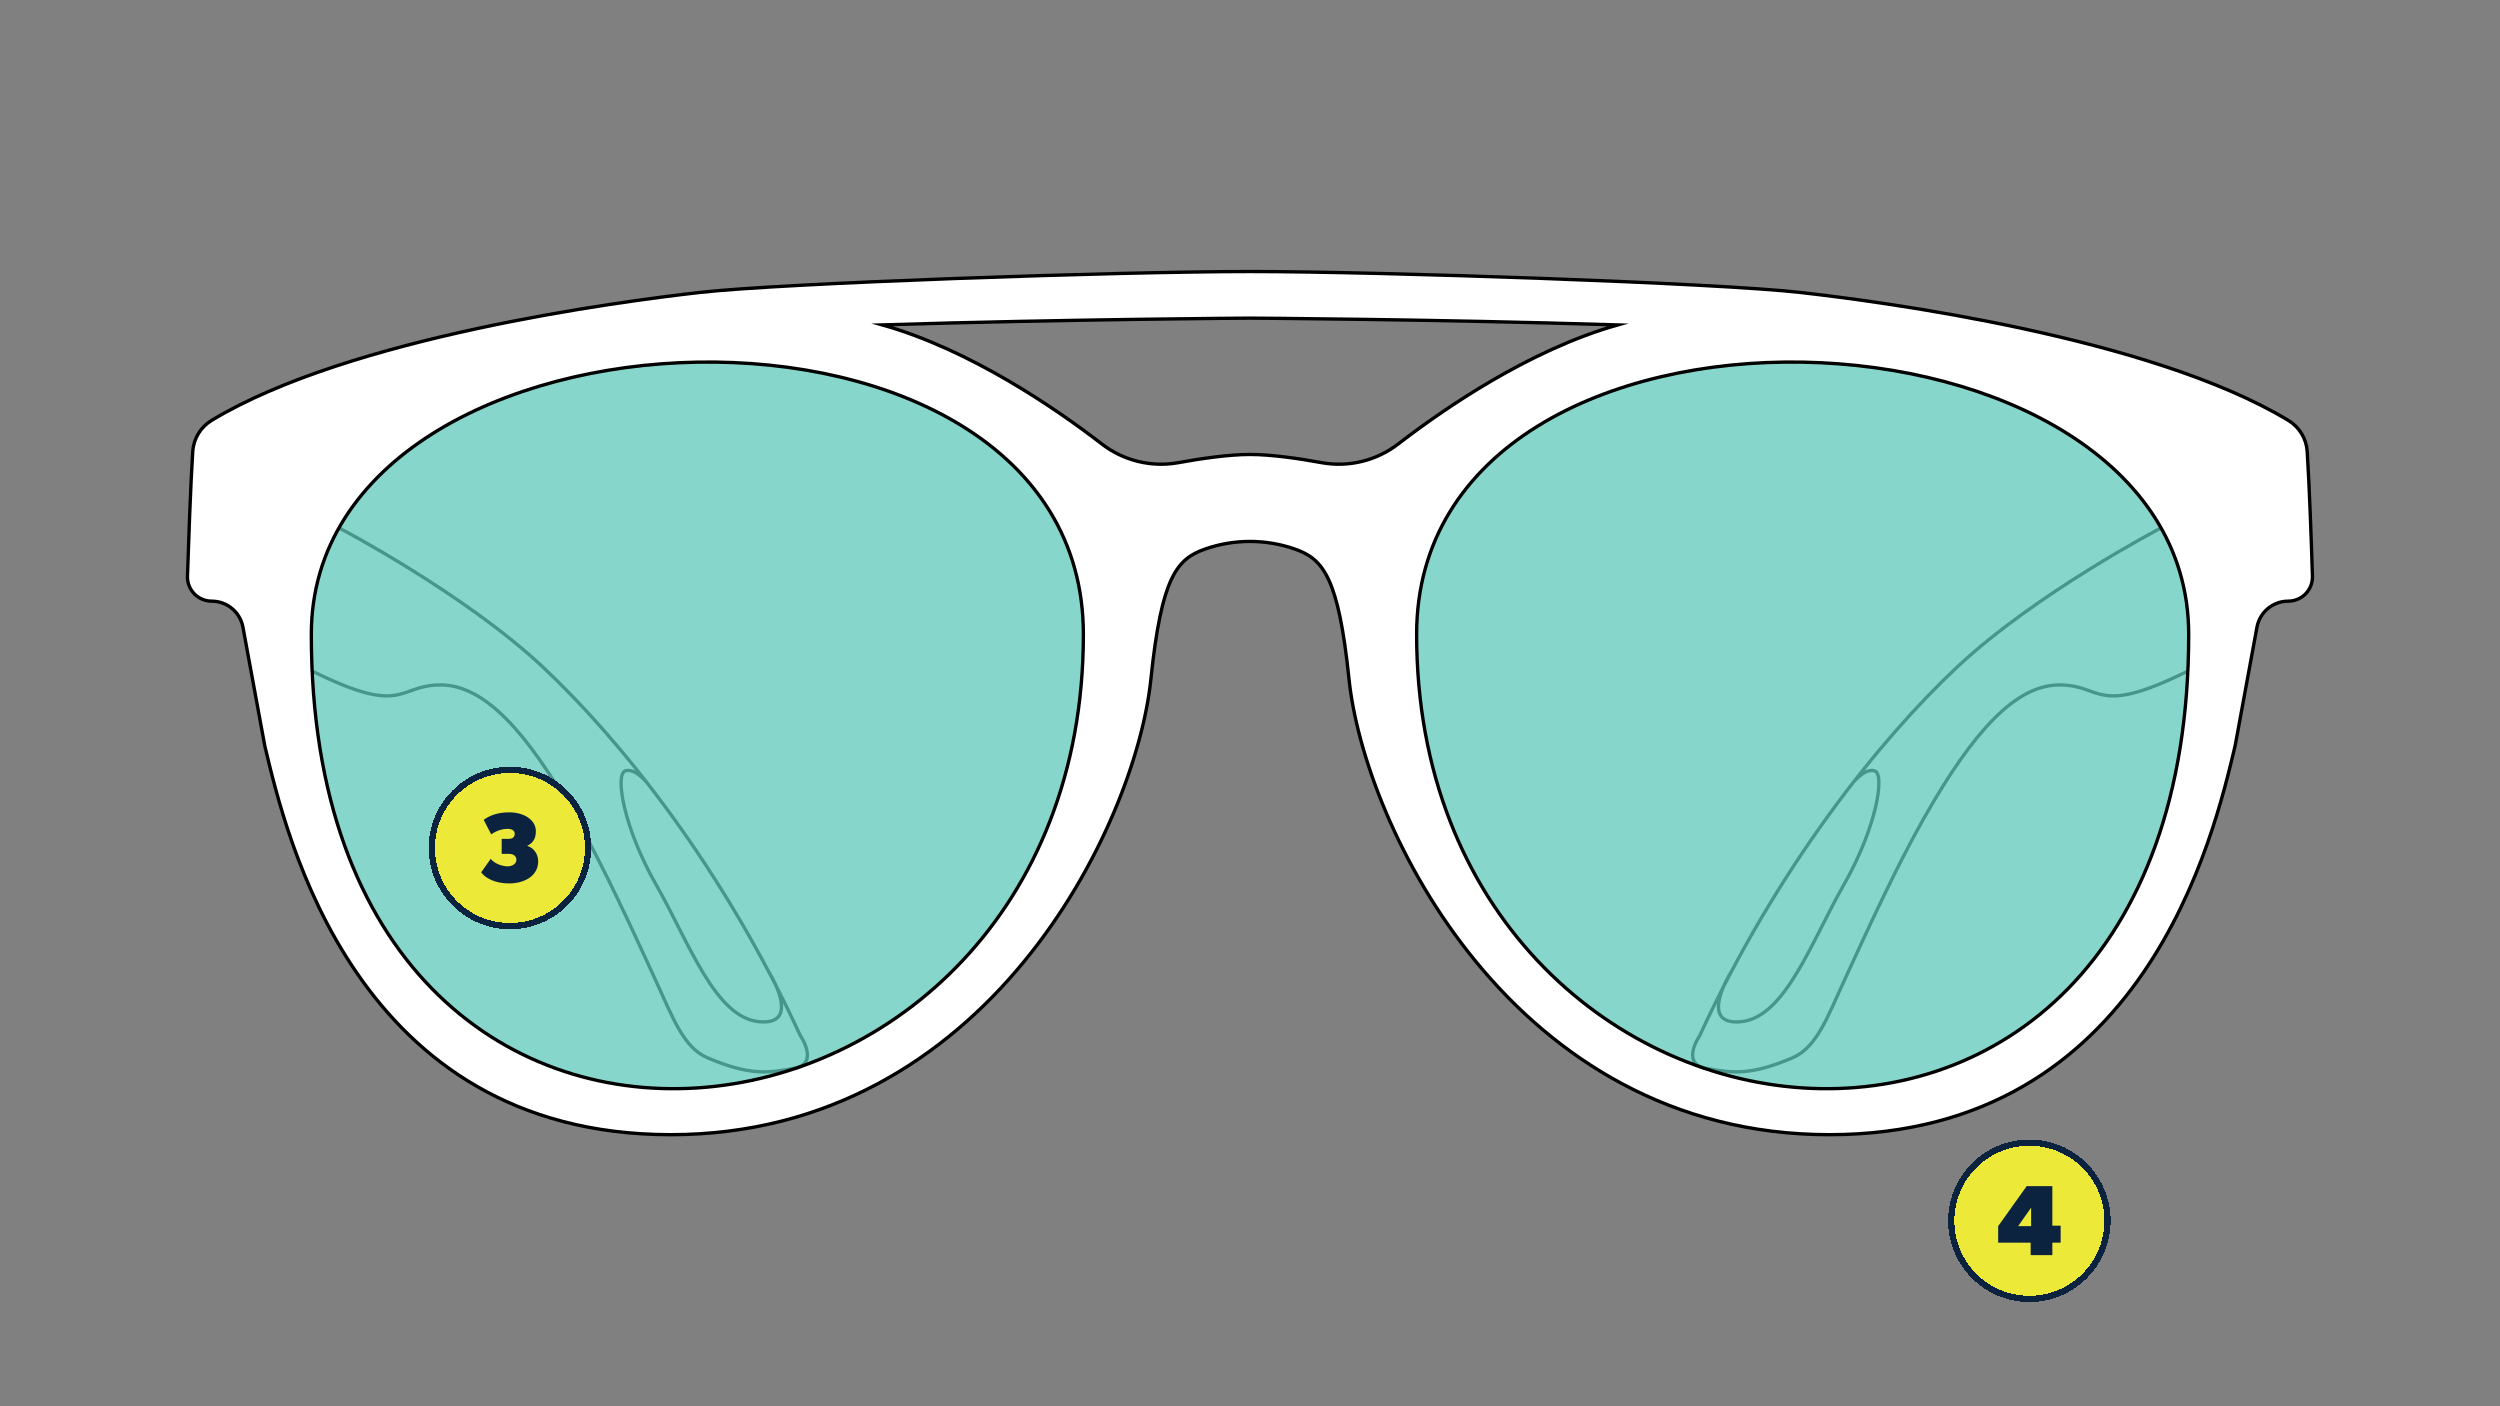 <svg xml:space="preserve" style="enable-background:new 0 0 800 450;" viewBox="0 0 800 450" y="0px" x="0px" xmlns:xlink="http://www.w3.org/1999/xlink" xmlns="http://www.w3.org/2000/svg" version="1.1">
<rect x="0" y="0" width="800" height="450" fill="#808080" stroke="none"/>
<style type="text/css">
	.st0{display:none;}
	.st1{display:inline;fill:#FF00FF;}
	.st2{fill:#FFFFFF;}
	.st3{fill:none;stroke:#000000;stroke-width:1.125;stroke-miterlimit:10;}
	.st4{opacity:0.75;fill:#5FC8BA;}
	.st5{stroke:#000000;stroke-width:0.5;stroke-linejoin:round;stroke-miterlimit:10;}
	.st6{opacity:0.75;}
	.st7{fill:#5FC8BA;}
	.st8{fill:#FFFFFF;stroke:#000000;stroke-width:1.125;stroke-miterlimit:10;}
	.st9{stroke:#000000;stroke-width:0.464;stroke-linejoin:round;stroke-miterlimit:10;}
	.st10{fill:#5FC8BA;stroke:#000000;stroke-width:1.125;stroke-miterlimit:10;}
	.st11{opacity:0.75;fill:none;stroke:#000000;stroke-width:1.125;stroke-miterlimit:10;}
	.st12{fill:none;stroke:#000000;stroke-width:1.077;stroke-miterlimit:10;}
	.st13{opacity:0.7;fill:#5FC8BA;}
	.st14{stroke:#000000;stroke-width:0.526;stroke-linejoin:round;stroke-miterlimit:10;}
	.st15{stroke:#000000;stroke-width:0.386;stroke-linejoin:round;stroke-miterlimit:10;}
	.st16{fill:none;stroke:#000000;stroke-miterlimit:10;}
	.st17{opacity:0.7;}
	.st18{fill:none;stroke:#000000;stroke-width:0.831;stroke-miterlimit:10;}
	.st19{stroke:#000000;stroke-width:0.481;stroke-linejoin:round;stroke-miterlimit:10;}
	.st20{stroke:#000000;stroke-width:0.568;stroke-linejoin:round;stroke-miterlimit:10;}
	.st21{stroke:#000000;stroke-width:0.518;stroke-linejoin:round;stroke-miterlimit:10;}
	.st22{fill:#EDE939;}
	.st23{fill:#0C2340;}
	.st24{fill:none;stroke:#0C2340;stroke-width:2;}
</style>
<g class="st0" id="ColorBlock">
	<rect height="4792.84" width="1688.64" class="st1" y="-1000.04" x="-856.37"></rect>
</g>
<g id="Frames">
	<g>
		<path d="M738.3,144.45c-0.26-4.11-2.53-7.81-6.05-9.93c-44.18-26.68-130.33-38-156.04-40.92
			c-26.83-3.05-134.15-6.71-176.22-6.71s-149.39,3.66-176.22,6.71c-25.7,2.92-111.86,14.24-156.04,40.92
			c-3.52,2.13-5.78,5.83-6.05,9.93c-0.71,11.06-1.35,29.43-1.69,39.92c-0.14,4.38,3.37,8,7.76,8h0c4.9,0,9.1,3.5,9.99,8.32l7,38.02
			c6.71,28.05,28.66,124.39,129.88,124.39s148.78-98.78,153.66-145.73c3.41-32.87,8.32-38.54,17.44-41.71
			c9.22-3.2,19.31-3.2,28.53,0c9.12,3.17,14.03,8.84,17.44,41.71c4.88,46.95,52.44,145.73,153.66,145.73s123.17-96.34,129.88-124.39
			l7-38.02c0.89-4.82,5.09-8.32,9.99-8.32h0c4.39,0,7.9-3.62,7.76-8C739.66,173.89,739.01,155.52,738.3,144.45z M447.46,142.05
			c-7,5.39-15.93,7.57-24.61,5.99c-7.26-1.33-16.05-2.61-22.84-2.61s-15.58,1.29-22.84,2.61c-8.69,1.59-17.62-0.59-24.61-5.99
			c-14.58-11.23-41.92-30.09-70.23-38.09C342.07,102.13,400,101.8,400,101.8s57.93,0.34,117.68,2.17
			C489.37,111.97,462.03,130.83,447.46,142.05z" class="st2"></path>
		<path d="M108.72,169.06c0,0,39.78,20.82,64.81,44.22s57.79,64.34,82.59,118.16c0,0,6.21,8.92-1.98,10.41
			c-8.19,1.49-14.09,2.48-27.73-3.35c-7.76-3.31-11.17-12.98-16.75-25.13c-7.28-15.84-16.44-35.89-25.31-51.56
			c-15.82-27.92-29.41-42.63-43.37-42.63c-13.96,0-11.35,10.24-40.76-4.28 M207.38,250.89c0,0-3.95-5.27-7.29-4.21
			s-0.61,18.05,9.86,36.41c10.47,18.36,18.81,42.48,32.92,43.85s3.16-15.93,3.16-15.93 M699.79,214.9
			c-29.41,14.52-26.8,4.28-40.76,4.28c-13.96,0-27.55,14.7-43.37,42.63c-8.88,15.67-18.04,35.72-25.31,51.56
			c-5.58,12.15-8.99,21.82-16.75,25.13c-13.64,5.83-19.54,4.84-27.73,3.35c-8.19-1.49-1.98-10.41-1.98-10.41
			c24.8-53.82,57.56-94.76,82.59-118.16s64.81-44.22,64.81-44.22 M553.96,311.02c0,0-10.95,17.29,3.16,15.93
			c14.11-1.37,22.45-25.49,32.92-43.85c10.47-18.36,13.2-35.35,9.86-36.41s-7.29,4.21-7.29,4.21" class="st12"></path>
		<path d="M99.85,202.87c0,209.57,247.06,177.43,247.06,0C346.92,82.35,99.85,91.05,99.85,202.87z" class="st4"></path>
		<path d="M453.56,202.87c0,177.43,247.06,209.57,247.06,0C700.62,91.05,453.56,82.35,453.56,202.87z" class="st4"></path>
		<g id="Artwork_99_00000146476598004494019200000015093697110699498681_">
			<g>
				<path d="M738.3,144.45c-0.26-4.11-2.53-7.81-6.05-9.93c-44.18-26.68-130.33-38-156.04-40.92
					c-26.83-3.05-134.15-6.71-176.22-6.71s-149.39,3.66-176.22,6.71c-25.7,2.92-111.86,14.24-156.04,40.92
					c-3.52,2.13-5.78,5.83-6.05,9.93c-0.71,11.06-1.35,29.43-1.69,39.92c-0.14,4.38,3.37,8,7.76,8h0c4.9,0,9.1,3.5,9.99,8.32
					l7,38.02c6.71,28.05,28.66,124.39,129.88,124.39s148.78-98.78,153.66-145.73c3.41-32.87,8.32-38.54,17.44-41.71
					c9.22-3.2,19.31-3.2,28.53,0c9.12,3.17,14.03,8.84,17.44,41.71c4.88,46.95,52.44,145.73,153.66,145.73
					s123.17-96.34,129.88-124.39l7-38.02c0.89-4.82,5.09-8.32,9.99-8.32h0c4.39,0,7.9-3.62,7.76-8
					C739.66,173.89,739.01,155.52,738.3,144.45z M99.62,203.01c0-111.81,247.06-120.52,247.06,0
					C346.68,380.44,99.62,412.58,99.62,203.01z M422.84,148.04c-7.26-1.33-16.05-2.61-22.84-2.61s-15.58,1.29-22.84,2.61
					c-8.69,1.59-17.62-0.59-24.61-5.99c-14.58-11.23-41.92-30.09-70.23-38.09C342.07,102.13,400,101.8,400,101.8
					s57.93,0.34,117.68,2.17c-28.31,8-55.65,26.86-70.23,38.09C440.46,147.45,431.53,149.63,422.84,148.04z M453.32,203.01
					c0-120.52,247.06-111.81,247.06,0C700.38,412.58,453.32,380.44,453.32,203.01z" class="st12"></path>
			</g>
		</g>
	</g>
</g>
<g id="Numbers">
	<g>
		<path d="M163.18,247.35L163.18,247.35c13.25,0,24,10.75,24,24l0,0
			c0,13.25-10.75,24-24,24l0,0c-13.25,0-24-10.75-24-24l0,0C139.18,258.09,149.92,247.35,163.18,247.35z" class="st22" shape-rendering="crispEdges"></path>
		<path d="M172.22,275.63c0-2.4-1.44-4.32-3.52-4.96c1.6-0.8,2.78-2.08,2.78-4.64c0-3.84-4.06-6.08-8.48-6.08
			c-4.38,0-6.62,1.28-8.22,2.4l2.4,4.64c2.08-1.44,4-1.76,5.28-1.76s2.24,0.48,2.24,1.6c0,1.12-0.8,1.6-1.92,1.6h-2.24v4.8h2.24
			c1.44,0,2.46,0.64,2.46,1.92s-1.34,2.08-2.78,2.08s-4-0.64-5.44-2.4l-3.04,4.32c1.25,1.76,4.32,3.55,8.96,3.55
			S172.22,280.43,172.22,275.63z" class="st23"></path>
		<path d="M163.18,246.35L163.18,246.35c13.81,0,25,11.19,25,25l0,0
			c0,13.81-11.19,25-25,25l0,0c-13.81,0-25-11.19-25-25l0,0C138.18,257.54,149.37,246.35,163.18,246.35z" class="st24" shape-rendering="crispEdges"></path>
	</g>
	<g>
		<path d="M649.4,366.65L649.4,366.65c13.25,0,24,10.75,24,24l0,0
			c0,13.25-10.75,24-24,24l0,0c-13.25,0-24-10.75-24-24l0,0C625.4,377.4,636.15,366.65,649.4,366.65z" class="st22" shape-rendering="crispEdges"></path>
		<path d="M656.75,397.65v4h-6.94v-4h-10.4v-5.28l9.12-12.8h8.22v12.64h2.66v5.44H656.75z M649.96,386.45l-4.16,5.92
			h4.16V386.45z" class="st23"></path>
		<path d="M649.4,365.65L649.4,365.65c13.81,0,25,11.19,25,25l0,0
			c0,13.81-11.19,25-25,25l0,0c-13.81,0-25-11.19-25-25l0,0C624.4,376.84,635.6,365.65,649.4,365.65z" class="st24" shape-rendering="crispEdges"></path>
	</g>
</g>
</svg>
